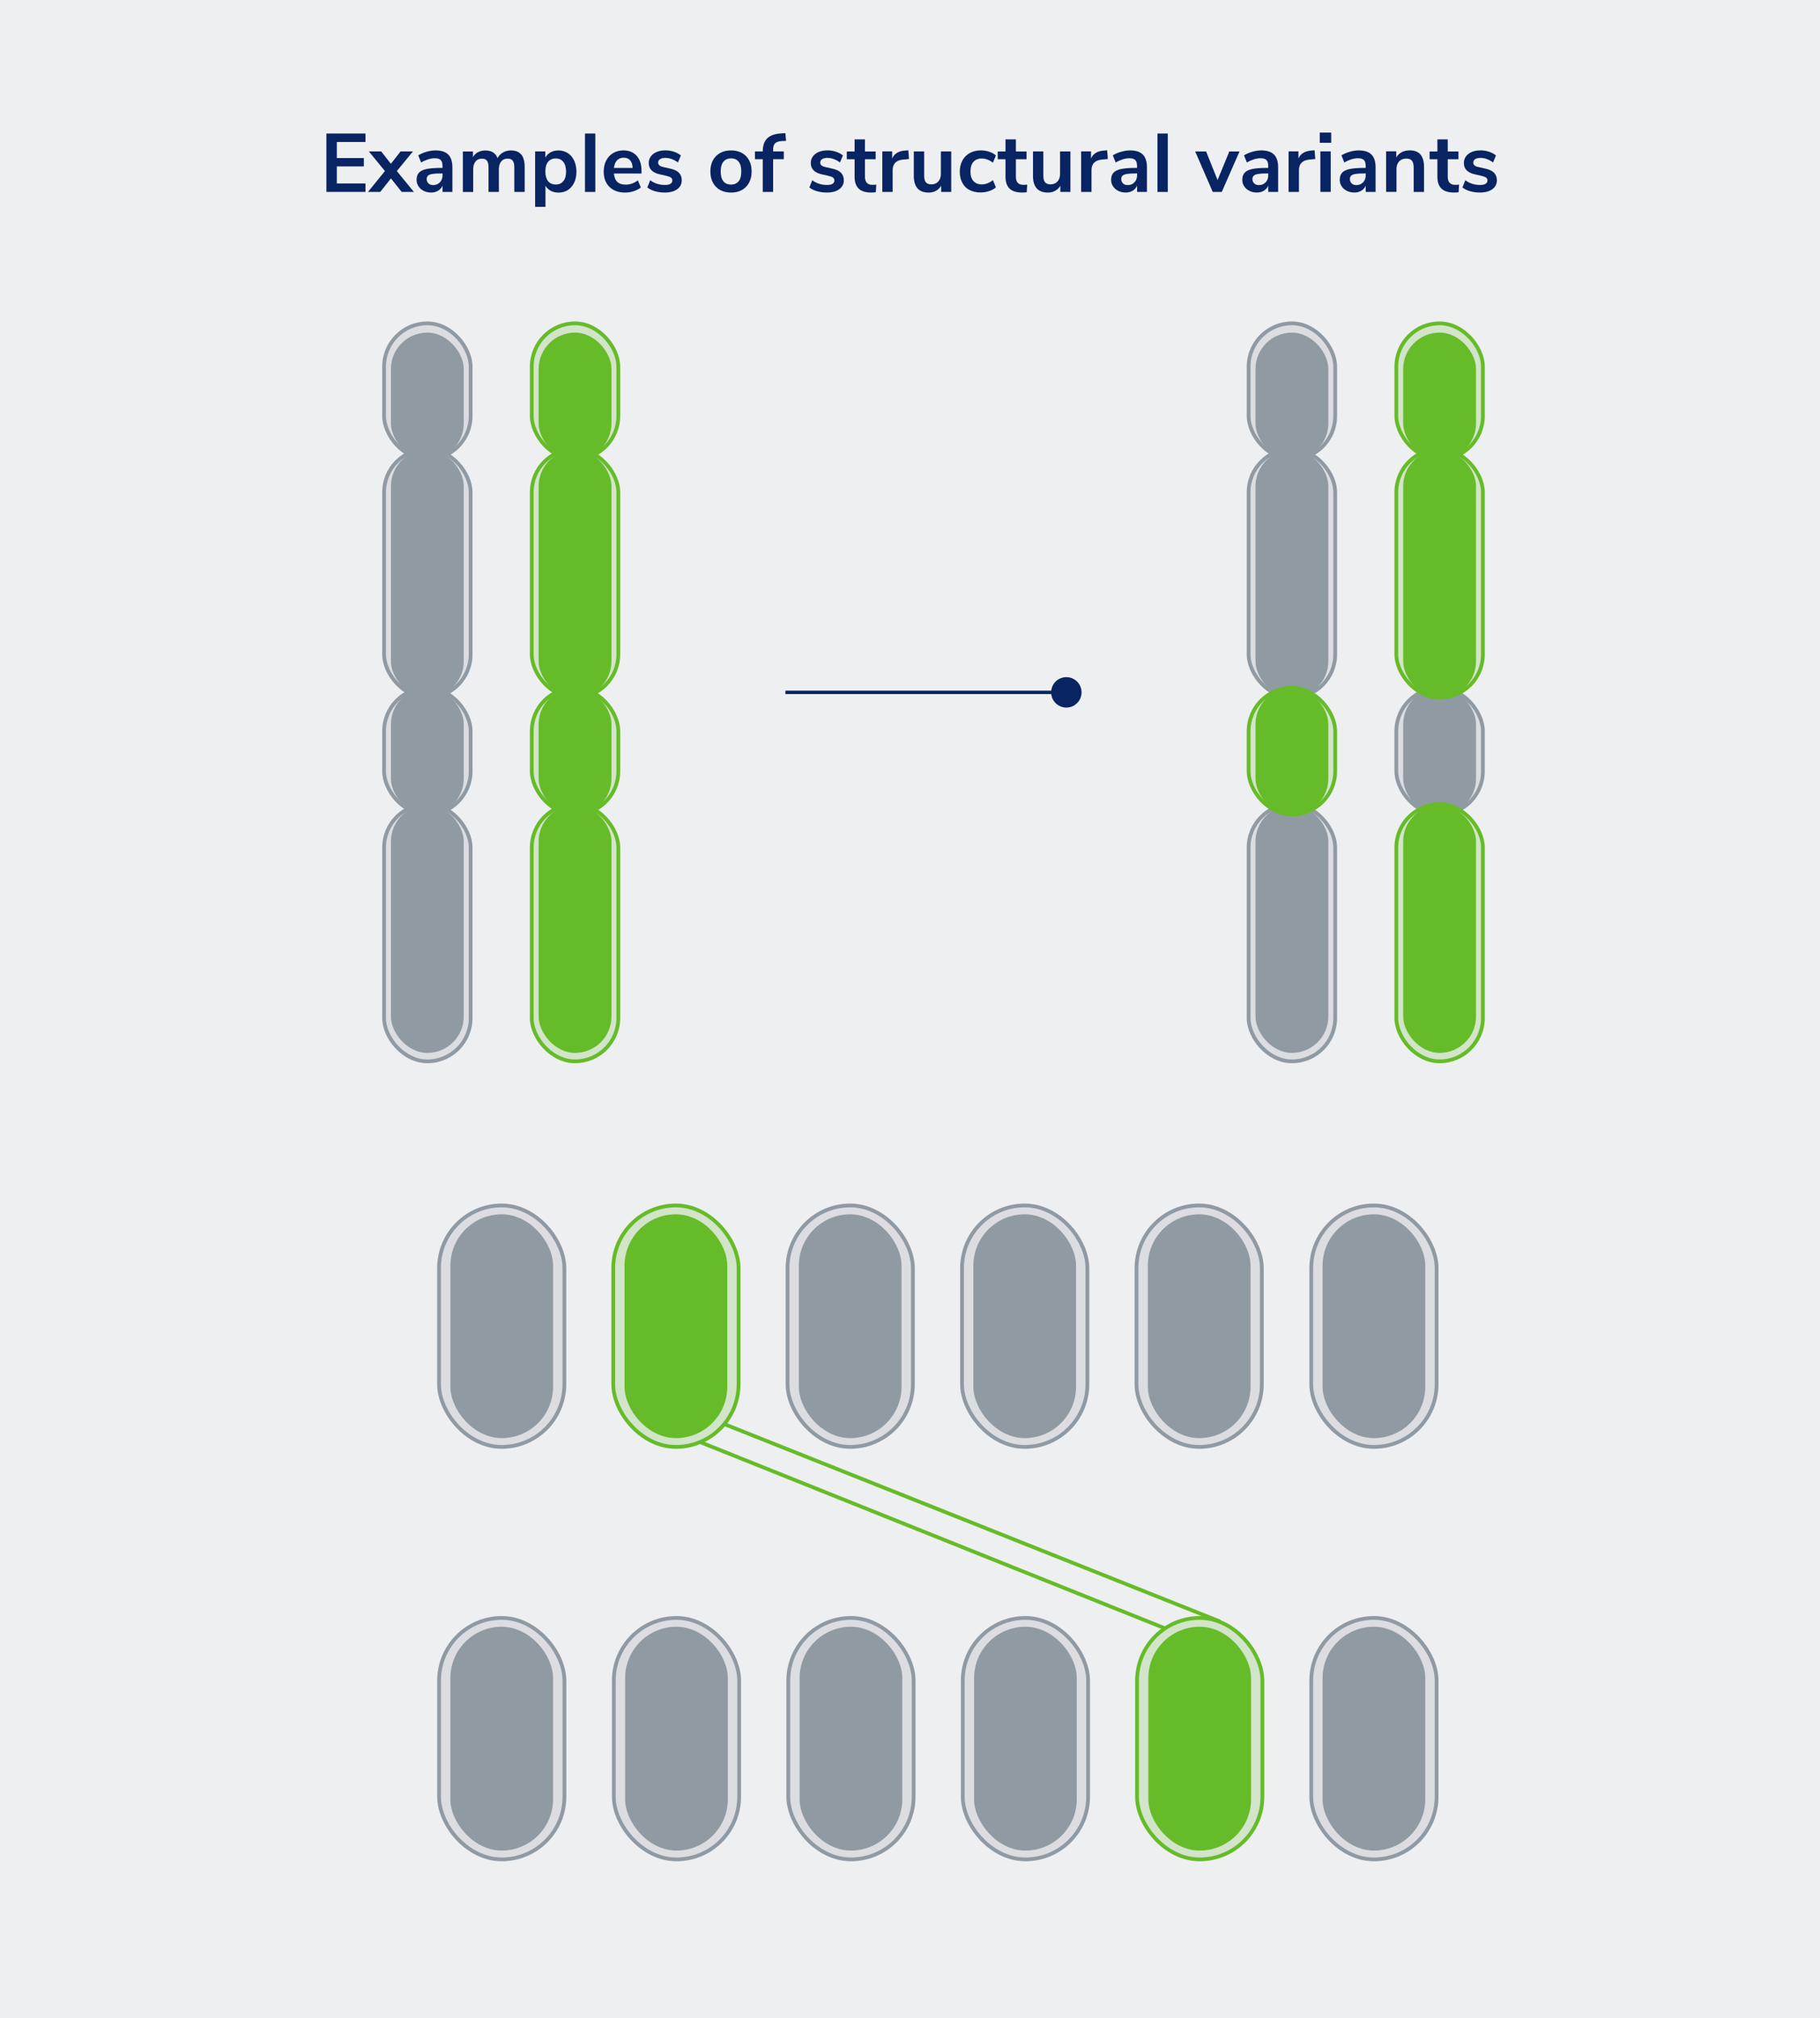 <?xml version="1.0" encoding="UTF-8"?><svg id="Layer_2" xmlns="http://www.w3.org/2000/svg" viewBox="0 0 483.49 535.98"><defs><style>.cls-1{opacity:.1;}.cls-1,.cls-2,.cls-3{fill:#51616f;}.cls-4,.cls-5{fill:#65bc28;}.cls-6{fill:#092462;}.cls-7{stroke:#092462;stroke-width:.9px;}.cls-7,.cls-8,.cls-9{fill:none;stroke-miterlimit:10;}.cls-3,.cls-5{opacity:.2;}.cls-8{stroke:#65bc28;}.cls-9{stroke:#51616f;}.cls-10{opacity:.6;}</style></defs><g id="Layer_1-2"><rect class="cls-1" width="483.49" height="535.98"/><g class="cls-10"><rect class="cls-3" x="331.7" y="213.57" width="23" height="68.28" rx="11.5" ry="11.5"/><rect class="cls-9" x="331.7" y="213.57" width="23" height="68.28" rx="11.5" ry="11.5"/><rect class="cls-2" x="333.53" y="213.79" width="19.35" height="65.82" rx="9.67" ry="9.67"/><rect class="cls-3" x="331.7" y="85.87" width="23" height="36.09" rx="11.5" ry="11.5"/><rect class="cls-3" x="331.7" y="119.23" width="23" height="66.04" rx="11.5" ry="11.5"/><rect class="cls-2" x="333.53" y="88.33" width="19.35" height="33.76" rx="9.67" ry="9.67"/><rect class="cls-2" x="333.53" y="119.45" width="19.35" height="65.82" rx="9.67" ry="9.67"/><rect class="cls-9" x="331.7" y="85.87" width="23" height="36.09" rx="11.5" ry="11.5"/><rect class="cls-9" x="331.7" y="119.23" width="23" height="66.04" rx="11.5" ry="11.5"/><rect class="cls-3" x="370.94" y="182.67" width="23" height="33.63" rx="11.5" ry="11.5"/><rect class="cls-9" x="370.94" y="182.67" width="23" height="33.63" rx="11.5" ry="11.5"/><rect class="cls-2" x="372.76" y="182.67" width="19.35" height="33.76" rx="9.67" ry="9.67"/></g><path class="cls-6" d="m86.71,35.46h10.38v2.24h-7.61v4.27h7.17v2.22h-7.17v4.53h7.61v2.24h-10.38v-15.51Z"/><path class="cls-6" d="m109.97,50.97h-3.26l-2.86-3.59-2.84,3.59h-3.26l4.51-5.54-4.27-5.21h3.28l2.57,3.28,2.57-3.28h3.28l-4.27,5.21,4.53,5.54Z"/><path class="cls-6" d="m119.08,41.04c.73.73,1.1,1.86,1.1,3.39v6.53h-2.62v-1.65c-.25.57-.64,1.02-1.18,1.34-.54.32-1.16.48-1.86.48s-1.37-.15-1.96-.44c-.59-.29-1.05-.7-1.38-1.21-.34-.51-.51-1.09-.51-1.72,0-.79.2-1.42.6-1.87.4-.46,1.06-.79,1.97-.99s2.16-.31,3.76-.31h.55v-.51c0-.73-.16-1.26-.47-1.58-.32-.32-.84-.48-1.57-.48-.57,0-1.17.1-1.79.3-.62.2-1.24.47-1.84.83l-.77-1.89c.6-.38,1.33-.7,2.18-.95.85-.25,1.66-.37,2.42-.37,1.51,0,2.63.37,3.37,1.1Zm-2.21,7.38c.46-.49.69-1.12.69-1.9v-.46h-.4c-.98,0-1.75.04-2.29.13-.54.09-.93.24-1.17.46-.23.22-.35.52-.35.9,0,.47.16.85.48,1.16.32.3.73.45,1.23.45.73,0,1.33-.25,1.79-.74Z"/><path class="cls-6" d="m138.48,41.03c.6.73.9,1.84.9,3.33v6.6h-2.75v-6.49c0-.82-.14-1.42-.42-1.79s-.73-.56-1.34-.56c-.73,0-1.31.25-1.72.75-.41.5-.62,1.2-.62,2.09v6.01h-2.75v-6.49c0-.82-.14-1.42-.41-1.79s-.72-.56-1.35-.56c-.72,0-1.28.25-1.69.75-.41.5-.62,1.2-.62,2.09v6.01h-2.75v-10.76h2.68v1.52c.32-.59.77-1.03,1.34-1.33.57-.3,1.22-.45,1.96-.45,1.63,0,2.71.67,3.23,2.02.34-.63.82-1.12,1.45-1.49.63-.36,1.33-.54,2.11-.54,1.22,0,2.13.36,2.73,1.09Z"/><path class="cls-6" d="m150.83,40.65c.73.47,1.29,1.13,1.69,1.99.4.86.61,1.84.61,2.96s-.2,2.09-.61,2.93-.96,1.48-1.68,1.94c-.72.46-1.55.68-2.49.68-.76,0-1.44-.16-2.05-.48-.6-.32-1.06-.77-1.39-1.34v5.61h-2.75v-14.72h2.71v1.63c.32-.6.79-1.07,1.4-1.4.61-.33,1.3-.5,2.08-.5.92,0,1.75.24,2.48.7Zm-1.18,7.47c.48-.59.73-1.43.73-2.52s-.24-1.98-.73-2.6-1.16-.92-2.02-.92-1.56.3-2.04.9c-.48.6-.71,1.46-.71,2.57s.24,1.95.71,2.55c.48.6,1.15.9,2.04.9s1.54-.3,2.02-.89Z"/><path class="cls-6" d="m155.4,35.46h2.75v15.51h-2.75v-15.51Z"/><path class="cls-6" d="m170.42,46.08h-7.33c.09,1,.39,1.74.9,2.22.51.48,1.25.73,2.2.73,1.19,0,2.27-.38,3.26-1.14l.79,1.89c-.5.41-1.12.74-1.88.99-.75.25-1.51.37-2.28.37-1.76,0-3.15-.5-4.17-1.5-1.02-1-1.53-2.36-1.53-4.09,0-1.1.22-2.08.66-2.93s1.06-1.51,1.86-1.98c.8-.47,1.71-.7,2.72-.7,1.48,0,2.65.48,3.51,1.43s1.29,2.27,1.29,3.94v.77Zm-6.5-3.5c-.45.47-.72,1.14-.83,2.02h4.97c-.03-.89-.25-1.57-.66-2.03-.41-.46-.98-.69-1.71-.69s-1.32.23-1.77.7Z"/><path class="cls-6" d="m174,50.79c-.8-.23-1.48-.57-2.04-1.01l.77-1.91c1.14.84,2.46,1.25,3.94,1.25.63,0,1.11-.1,1.44-.31.33-.21.5-.5.5-.88,0-.32-.11-.57-.34-.75-.23-.18-.63-.34-1.22-.48l-1.76-.4c-1-.22-1.74-.58-2.22-1.08-.48-.5-.73-1.14-.73-1.94,0-.66.19-1.24.56-1.75s.89-.9,1.56-1.18c.67-.28,1.44-.42,2.32-.42.76,0,1.5.12,2.21.35s1.34.56,1.88.99l-.77,1.87c-1.12-.81-2.23-1.21-3.34-1.21-.6,0-1.07.11-1.41.33-.34.22-.51.53-.51.92,0,.29.11.54.32.73.21.19.55.34,1.02.44l1.83.42c1.07.23,1.86.6,2.35,1.11s.75,1.17.75,1.99c0,1-.4,1.79-1.21,2.38-.81.59-1.9.88-3.28.88-.95,0-1.83-.12-2.63-.35Z"/><path class="cls-6" d="m191.31,50.46c-.83-.45-1.47-1.11-1.92-1.96-.46-.85-.68-1.84-.68-2.97s.23-2.12.68-2.96c.45-.84,1.1-1.49,1.92-1.95.83-.46,1.79-.68,2.89-.68s2.06.23,2.89.68c.83.46,1.47,1.1,1.91,1.95.45.84.67,1.83.67,2.96s-.22,2.12-.67,2.97c-.45.85-1.09,1.5-1.91,1.96-.83.46-1.79.68-2.89.68s-2.06-.23-2.89-.68Zm4.92-2.33c.47-.59.7-1.45.7-2.6s-.23-1.99-.7-2.58c-.47-.59-1.14-.89-2.02-.89s-1.56.3-2.04.89c-.48.59-.71,1.46-.71,2.58s.23,2.01.7,2.6c.47.59,1.14.88,2.02.88s1.58-.29,2.05-.88Z"/><path class="cls-6" d="m205.38,40.21h2.84v2.07h-2.84v8.69h-2.75v-8.69h-2.07v-2.07h2.07c0-1.54.4-2.7,1.2-3.48.8-.78,2.04-1.21,3.73-1.3l1.08-.07.18,2.05-1.03.04c-.87.04-1.48.24-1.85.58-.37.34-.55.9-.55,1.66v.51Z"/><path class="cls-6" d="m217.05,50.79c-.8-.23-1.48-.57-2.04-1.01l.77-1.91c1.14.84,2.46,1.25,3.94,1.25.63,0,1.11-.1,1.44-.31.33-.21.5-.5.5-.88,0-.32-.11-.57-.34-.75-.23-.18-.63-.34-1.22-.48l-1.76-.4c-1-.22-1.74-.58-2.22-1.08-.48-.5-.73-1.14-.73-1.94,0-.66.19-1.24.56-1.75s.89-.9,1.56-1.18c.67-.28,1.44-.42,2.32-.42.76,0,1.5.12,2.21.35s1.34.56,1.88.99l-.77,1.87c-1.12-.81-2.23-1.21-3.34-1.21-.6,0-1.07.11-1.41.33-.34.22-.51.53-.51.92,0,.29.11.54.32.73s.55.34,1.02.44l1.83.42c1.07.23,1.86.6,2.35,1.11s.75,1.17.75,1.99c0,1-.4,1.79-1.21,2.38-.81.59-1.9.88-3.28.88-.95,0-1.83-.12-2.63-.35Z"/><path class="cls-6" d="m232.79,49.01l-.13,2.05c-.44.04-.84.07-1.21.07-1.51,0-2.62-.35-3.34-1.04-.72-.7-1.08-1.73-1.08-3.11v-4.69h-2.07v-2.07h2.07v-3.21h2.75v3.21h2.84v2.07h-2.84v4.64c0,1.44.67,2.16,2,2.16.32,0,.66-.02,1.01-.07Z"/><path class="cls-6" d="m241.48,42.23l-1.61.15c-1.82.19-2.73,1.12-2.73,2.77v5.81h-2.75v-10.76h2.62v1.89c.56-1.29,1.71-1.99,3.45-2.11l.84-.07.18,2.31Z"/><path class="cls-6" d="m252.7,40.21v10.76h-2.68v-1.65c-.34.59-.79,1.04-1.36,1.35-.57.32-1.22.47-1.94.47-2.64,0-3.96-1.48-3.96-4.44v-6.49h2.75v6.51c0,.76.15,1.33.46,1.69.31.37.79.55,1.45.55.76,0,1.38-.25,1.84-.76s.69-1.18.69-2.01v-5.98h2.75Z"/><path class="cls-6" d="m257.53,50.46c-.83-.45-1.46-1.1-1.9-1.94-.44-.84-.66-1.81-.66-2.93s.23-2.1.69-2.96c.46-.86,1.12-1.52,1.97-1.99.85-.47,1.83-.7,2.95-.7.76,0,1.51.12,2.23.36.73.24,1.31.57,1.75.98l-.79,1.94c-.45-.37-.93-.65-1.44-.84s-1.01-.29-1.51-.29c-.95,0-1.69.3-2.22.89-.53.59-.79,1.45-.79,2.56s.26,1.95.79,2.54c.53.59,1.27.89,2.22.89.5,0,1-.09,1.51-.29s.99-.47,1.44-.84l.79,1.91c-.47.43-1.07.76-1.8,1-.73.24-1.5.36-2.29.36-1.13,0-2.11-.23-2.94-.68Z"/><path class="cls-6" d="m272.88,49.01l-.13,2.05c-.44.04-.84.07-1.21.07-1.51,0-2.62-.35-3.34-1.04-.72-.7-1.08-1.73-1.08-3.11v-4.69h-2.07v-2.07h2.07v-3.21h2.75v3.21h2.84v2.07h-2.84v4.64c0,1.44.67,2.16,2,2.16.32,0,.66-.02,1.01-.07Z"/><path class="cls-6" d="m284.36,40.21v10.76h-2.68v-1.65c-.34.59-.79,1.04-1.36,1.35-.57.32-1.22.47-1.94.47-2.64,0-3.96-1.48-3.96-4.44v-6.49h2.75v6.51c0,.76.15,1.33.46,1.69.31.37.79.55,1.45.55.76,0,1.38-.25,1.84-.76s.69-1.18.69-2.01v-5.98h2.75Z"/><path class="cls-6" d="m294.3,42.23l-1.61.15c-1.82.19-2.73,1.12-2.73,2.77v5.81h-2.75v-10.76h2.62v1.89c.56-1.29,1.71-1.99,3.45-2.11l.84-.07.18,2.31Z"/><path class="cls-6" d="m303.59,41.04c.73.73,1.1,1.86,1.1,3.39v6.53h-2.62v-1.65c-.25.57-.64,1.02-1.18,1.34-.54.32-1.15.48-1.86.48s-1.37-.15-1.96-.44c-.59-.29-1.05-.7-1.39-1.21-.34-.51-.51-1.09-.51-1.72,0-.79.2-1.42.61-1.87.4-.46,1.06-.79,1.97-.99s2.16-.31,3.76-.31h.55v-.51c0-.73-.16-1.26-.47-1.58-.32-.32-.84-.48-1.57-.48-.57,0-1.17.1-1.79.3-.62.2-1.24.47-1.84.83l-.77-1.89c.6-.38,1.33-.7,2.18-.95.85-.25,1.66-.37,2.42-.37,1.51,0,2.63.37,3.37,1.1Zm-2.21,7.38c.46-.49.69-1.12.69-1.9v-.46h-.4c-.98,0-1.75.04-2.29.13-.54.09-.93.24-1.17.46-.23.22-.35.52-.35.9,0,.47.16.85.48,1.16s.73.45,1.23.45c.73,0,1.33-.25,1.79-.74Z"/><path class="cls-6" d="m307.48,35.46h2.75v15.51h-2.75v-15.51Z"/><path class="cls-6" d="m329.28,40.23l-4.71,10.74h-2.4l-4.66-10.74h2.9l3.04,7.59,3.12-7.59h2.71Z"/><path class="cls-6" d="m338.44,41.04c.73.73,1.1,1.86,1.1,3.39v6.53h-2.62v-1.65c-.25.57-.64,1.02-1.18,1.34-.54.32-1.15.48-1.86.48s-1.37-.15-1.96-.44c-.59-.29-1.05-.7-1.39-1.21-.34-.51-.51-1.09-.51-1.72,0-.79.2-1.42.61-1.87.4-.46,1.06-.79,1.97-.99s2.16-.31,3.76-.31h.55v-.51c0-.73-.16-1.26-.47-1.58-.32-.32-.84-.48-1.57-.48-.57,0-1.17.1-1.79.3-.62.2-1.24.47-1.84.83l-.77-1.89c.6-.38,1.33-.7,2.18-.95.85-.25,1.66-.37,2.42-.37,1.51,0,2.63.37,3.37,1.1Zm-2.21,7.38c.46-.49.69-1.12.69-1.9v-.46h-.4c-.98,0-1.75.04-2.29.13-.54.09-.93.24-1.17.46-.23.22-.35.52-.35.9,0,.47.16.85.48,1.16s.73.45,1.23.45c.73,0,1.33-.25,1.79-.74Z"/><path class="cls-6" d="m349.41,42.23l-1.61.15c-1.82.19-2.73,1.12-2.73,2.77v5.81h-2.75v-10.76h2.62v1.89c.56-1.29,1.71-1.99,3.45-2.11l.84-.07.18,2.31Z"/><path class="cls-6" d="m353.64,35.21v2.71h-3.04v-2.71h3.04Zm-2.88,4.99h2.75v10.76h-2.75v-10.76Z"/><path class="cls-6" d="m364.33,41.04c.73.73,1.1,1.86,1.1,3.39v6.53h-2.62v-1.65c-.25.57-.64,1.02-1.18,1.34-.54.32-1.15.48-1.86.48s-1.37-.15-1.96-.44c-.59-.29-1.05-.7-1.39-1.21-.34-.51-.51-1.09-.51-1.72,0-.79.2-1.42.61-1.87.4-.46,1.06-.79,1.97-.99s2.16-.31,3.76-.31h.55v-.51c0-.73-.16-1.26-.47-1.58-.32-.32-.84-.48-1.57-.48-.57,0-1.17.1-1.79.3-.62.2-1.24.47-1.84.83l-.77-1.89c.6-.38,1.33-.7,2.18-.95.85-.25,1.66-.37,2.42-.37,1.51,0,2.63.37,3.37,1.1Zm-2.21,7.38c.46-.49.69-1.12.69-1.9v-.46h-.4c-.98,0-1.75.04-2.29.13-.54.09-.93.24-1.17.46-.23.22-.35.52-.35.9,0,.47.16.85.48,1.16s.73.45,1.23.45c.73,0,1.33-.25,1.79-.74Z"/><path class="cls-6" d="m377.35,41.04c.63.73.95,1.84.95,3.32v6.6h-2.75v-6.45c0-.84-.16-1.44-.47-1.83-.32-.38-.81-.57-1.49-.57-.79,0-1.43.25-1.9.75-.48.5-.71,1.17-.71,2v6.09h-2.75v-10.76h2.68v1.61c.37-.6.86-1.06,1.47-1.39.62-.32,1.31-.48,2.09-.48,1.29,0,2.25.37,2.88,1.1Z"/><path class="cls-6" d="m387.61,49.01l-.13,2.05c-.44.04-.84.07-1.21.07-1.51,0-2.62-.35-3.34-1.04-.72-.7-1.08-1.73-1.08-3.11v-4.69h-2.07v-2.07h2.07v-3.21h2.75v3.21h2.84v2.07h-2.84v4.64c0,1.44.67,2.16,2,2.16.32,0,.66-.02,1.01-.07Z"/><path class="cls-6" d="m390.54,50.79c-.8-.23-1.48-.57-2.04-1.01l.77-1.91c1.14.84,2.46,1.25,3.94,1.25.63,0,1.11-.1,1.44-.31.33-.21.5-.5.5-.88,0-.32-.11-.57-.34-.75-.23-.18-.63-.34-1.22-.48l-1.76-.4c-1-.22-1.74-.58-2.22-1.08-.48-.5-.73-1.14-.73-1.94,0-.66.19-1.24.56-1.75s.89-.9,1.56-1.18c.67-.28,1.44-.42,2.32-.42.76,0,1.5.12,2.21.35.71.23,1.34.56,1.88.99l-.77,1.87c-1.12-.81-2.23-1.21-3.34-1.21-.6,0-1.07.11-1.41.33-.34.22-.51.53-.51.92,0,.29.11.54.32.73s.55.34,1.02.44l1.83.42c1.07.23,1.85.6,2.35,1.11s.75,1.17.75,1.99c0,1-.4,1.79-1.21,2.38-.81.59-1.9.88-3.28.88-.95,0-1.83-.12-2.63-.35Z"/><rect class="cls-5" x="162.91" y="320.12" width="33.3" height="64.12" rx="16.65" ry="16.65"/><rect class="cls-4" x="165.92" y="322.47" width="27.28" height="59.44" rx="13.64" ry="13.64"/><rect class="cls-8" x="162.91" y="320.12" width="33.3" height="64.12" rx="16.65" ry="16.65"/><g class="cls-10"><rect class="cls-3" x="209.21" y="320.12" width="33.3" height="64.12" rx="16.65" ry="16.65"/><rect class="cls-2" x="212.22" y="322.47" width="27.28" height="59.44" rx="13.64" ry="13.64"/><rect class="cls-9" x="209.21" y="320.12" width="33.3" height="64.12" rx="16.65" ry="16.65"/></g><g class="cls-10"><rect class="cls-3" x="116.63" y="320.12" width="33.3" height="64.12" rx="16.65" ry="16.65"/><rect class="cls-2" x="119.65" y="322.47" width="27.28" height="59.44" rx="13.64" ry="13.64"/><rect class="cls-9" x="116.63" y="320.12" width="33.3" height="64.12" rx="16.65" ry="16.65"/></g><g class="cls-10"><rect class="cls-3" x="301.91" y="320.12" width="33.3" height="64.12" rx="16.65" ry="16.65"/><rect class="cls-2" x="304.93" y="322.47" width="27.28" height="59.44" rx="13.64" ry="13.64"/><rect class="cls-9" x="301.91" y="320.12" width="33.3" height="64.12" rx="16.65" ry="16.65"/></g><g class="cls-10"><rect class="cls-3" x="348.34" y="320.12" width="33.3" height="64.12" rx="16.65" ry="16.65"/><rect class="cls-2" x="351.35" y="322.47" width="27.28" height="59.44" rx="13.64" ry="13.64"/><rect class="cls-9" x="348.34" y="320.12" width="33.3" height="64.12" rx="16.65" ry="16.65"/></g><g class="cls-10"><rect class="cls-3" x="255.57" y="320.12" width="33.3" height="64.12" rx="16.65" ry="16.65"/><rect class="cls-2" x="258.58" y="322.47" width="27.28" height="59.44" rx="13.64" ry="13.64"/><rect class="cls-9" x="255.57" y="320.12" width="33.3" height="64.12" rx="16.65" ry="16.65"/></g><rect class="cls-5" x="302.06" y="429.66" width="33.3" height="64.12" rx="16.65" ry="16.65" transform="translate(637.42 923.44) rotate(-180)"/><rect class="cls-4" x="305.07" y="432" width="27.28" height="59.44" rx="13.64" ry="13.64" transform="translate(637.42 923.44) rotate(180)"/><rect class="cls-8" x="302.06" y="429.66" width="33.3" height="64.12" rx="16.65" ry="16.65" transform="translate(637.42 923.44) rotate(-180)"/><g class="cls-10"><rect class="cls-3" x="255.76" y="429.66" width="33.3" height="64.12" rx="16.65" ry="16.65" transform="translate(544.82 923.44) rotate(-180)"/><rect class="cls-2" x="258.77" y="432" width="27.28" height="59.44" rx="13.64" ry="13.64" transform="translate(544.82 923.44) rotate(180)"/><rect class="cls-9" x="255.76" y="429.66" width="33.3" height="64.12" rx="16.65" ry="16.65" transform="translate(544.82 923.44) rotate(-180)"/></g><g class="cls-10"><rect class="cls-3" x="348.34" y="429.66" width="33.3" height="64.12" rx="16.65" ry="16.65" transform="translate(729.98 923.44) rotate(180)"/><rect class="cls-2" x="351.35" y="432" width="27.28" height="59.44" rx="13.64" ry="13.64" transform="translate(729.98 923.44) rotate(180)"/><rect class="cls-9" x="348.34" y="429.66" width="33.3" height="64.12" rx="16.65" ry="16.65" transform="translate(729.98 923.44) rotate(180)"/></g><g class="cls-10"><rect class="cls-3" x="163.06" y="429.66" width="33.3" height="64.12" rx="16.65" ry="16.65" transform="translate(359.42 923.44) rotate(-180)"/><rect class="cls-2" x="166.07" y="432" width="27.28" height="59.44" rx="13.64" ry="13.64" transform="translate(359.42 923.44) rotate(180)"/><rect class="cls-9" x="163.06" y="429.66" width="33.3" height="64.12" rx="16.65" ry="16.65" transform="translate(359.42 923.44) rotate(-180)"/></g><g class="cls-10"><rect class="cls-3" x="116.63" y="429.66" width="33.3" height="64.12" rx="16.65" ry="16.65" transform="translate(266.57 923.44) rotate(-180)"/><rect class="cls-2" x="119.65" y="432" width="27.28" height="59.44" rx="13.64" ry="13.64" transform="translate(266.57 923.44) rotate(-180)"/><rect class="cls-9" x="116.63" y="429.66" width="33.3" height="64.12" rx="16.65" ry="16.65" transform="translate(266.57 923.44) rotate(-180)"/></g><g class="cls-10"><rect class="cls-3" x="209.4" y="429.66" width="33.3" height="64.12" rx="16.65" ry="16.65" transform="translate(452.11 923.44) rotate(180)"/><rect class="cls-2" x="212.41" y="432" width="27.28" height="59.44" rx="13.64" ry="13.64" transform="translate(452.11 923.44) rotate(180)"/><rect class="cls-9" x="209.4" y="429.66" width="33.3" height="64.12" rx="16.65" ry="16.65" transform="translate(452.11 923.44) rotate(180)"/></g><line class="cls-7" x1="208.64" y1="183.86" x2="283.48" y2="183.86"/><path class="cls-6" d="m283.28,187.9c2.23,0,4.04-1.81,4.04-4.04s-1.81-4.04-4.04-4.04-4.04,1.81-4.04,4.04,1.81,4.04,4.04,4.04Z"/><rect class="cls-5" x="331.7" y="182.67" width="23" height="33.63" rx="11.5" ry="11.5"/><rect class="cls-8" x="331.7" y="182.67" width="23" height="33.63" rx="11.5" ry="11.5"/><rect class="cls-4" x="333.53" y="182.67" width="19.35" height="33.76" rx="9.67" ry="9.67"/><rect class="cls-5" x="370.94" y="213.57" width="23" height="68.28" rx="11.5" ry="11.5"/><rect class="cls-5" x="370.94" y="85.87" width="23" height="36.09" rx="11.5" ry="11.5"/><rect class="cls-5" x="370.94" y="119.23" width="23" height="66.04" rx="11.5" ry="11.5"/><rect class="cls-4" x="372.76" y="88.33" width="19.35" height="33.76" rx="9.67" ry="9.67"/><rect class="cls-4" x="372.76" y="119.45" width="19.35" height="65.82" rx="9.67" ry="9.67"/><rect class="cls-8" x="370.94" y="85.87" width="23" height="36.09" rx="11.5" ry="11.5"/><rect class="cls-8" x="370.94" y="119.23" width="23" height="66.04" rx="11.5" ry="11.5"/><rect class="cls-8" x="370.94" y="213.57" width="23" height="68.28" rx="11.5" ry="11.5"/><rect class="cls-4" x="372.76" y="213.79" width="19.35" height="65.82" rx="9.67" ry="9.67"/><g class="cls-10"><rect class="cls-3" x="102.03" y="182.67" width="23" height="33.63" rx="11.5" ry="11.5"/><rect class="cls-3" x="102.03" y="213.57" width="23" height="68.28" rx="11.5" ry="11.5"/><rect class="cls-3" x="102.03" y="85.87" width="23" height="36.09" rx="11.5" ry="11.5"/><rect class="cls-3" x="102.03" y="119.23" width="23" height="66.04" rx="11.5" ry="11.5"/><rect class="cls-2" x="103.85" y="88.33" width="19.35" height="33.76" rx="9.67" ry="9.67"/><rect class="cls-2" x="103.85" y="119.45" width="19.35" height="65.82" rx="9.67" ry="9.67"/><rect class="cls-9" x="102.03" y="85.87" width="23" height="36.09" rx="11.5" ry="11.5"/><rect class="cls-9" x="102.03" y="119.23" width="23" height="66.04" rx="11.5" ry="11.5"/><rect class="cls-9" x="102.03" y="182.67" width="23" height="33.63" rx="11.5" ry="11.5"/><rect class="cls-9" x="102.03" y="213.57" width="23" height="68.28" rx="11.5" ry="11.5"/><rect class="cls-2" x="103.85" y="182.67" width="19.35" height="33.76" rx="9.67" ry="9.67"/><rect class="cls-2" x="103.85" y="213.79" width="19.35" height="65.82" rx="9.67" ry="9.67"/></g><rect class="cls-5" x="141.26" y="182.67" width="23" height="33.63" rx="11.5" ry="11.5"/><rect class="cls-5" x="141.26" y="213.57" width="23" height="68.28" rx="11.5" ry="11.5"/><rect class="cls-5" x="141.26" y="85.87" width="23" height="36.09" rx="11.5" ry="11.5"/><rect class="cls-5" x="141.26" y="119.23" width="23" height="66.04" rx="11.5" ry="11.5"/><rect class="cls-4" x="143.09" y="88.33" width="19.35" height="33.76" rx="9.67" ry="9.67"/><rect class="cls-4" x="143.09" y="119.45" width="19.35" height="65.82" rx="9.67" ry="9.67"/><rect class="cls-8" x="141.26" y="85.87" width="23" height="36.09" rx="11.5" ry="11.5"/><rect class="cls-8" x="141.26" y="119.23" width="23" height="66.04" rx="11.5" ry="11.5"/><rect class="cls-8" x="141.26" y="182.67" width="23" height="33.63" rx="11.5" ry="11.5"/><rect class="cls-8" x="141.26" y="213.57" width="23" height="68.28" rx="11.5" ry="11.5"/><rect class="cls-4" x="143.09" y="182.67" width="19.35" height="33.76" rx="9.67" ry="9.67"/><rect class="cls-4" x="143.09" y="213.79" width="19.35" height="65.82" rx="9.67" ry="9.67"/><line class="cls-8" x1="192.43" y1="378.19" x2="324.11" y2="430.61"/><line class="cls-8" x1="186.22" y1="383.05" x2="309.31" y2="432.35"/></g></svg>